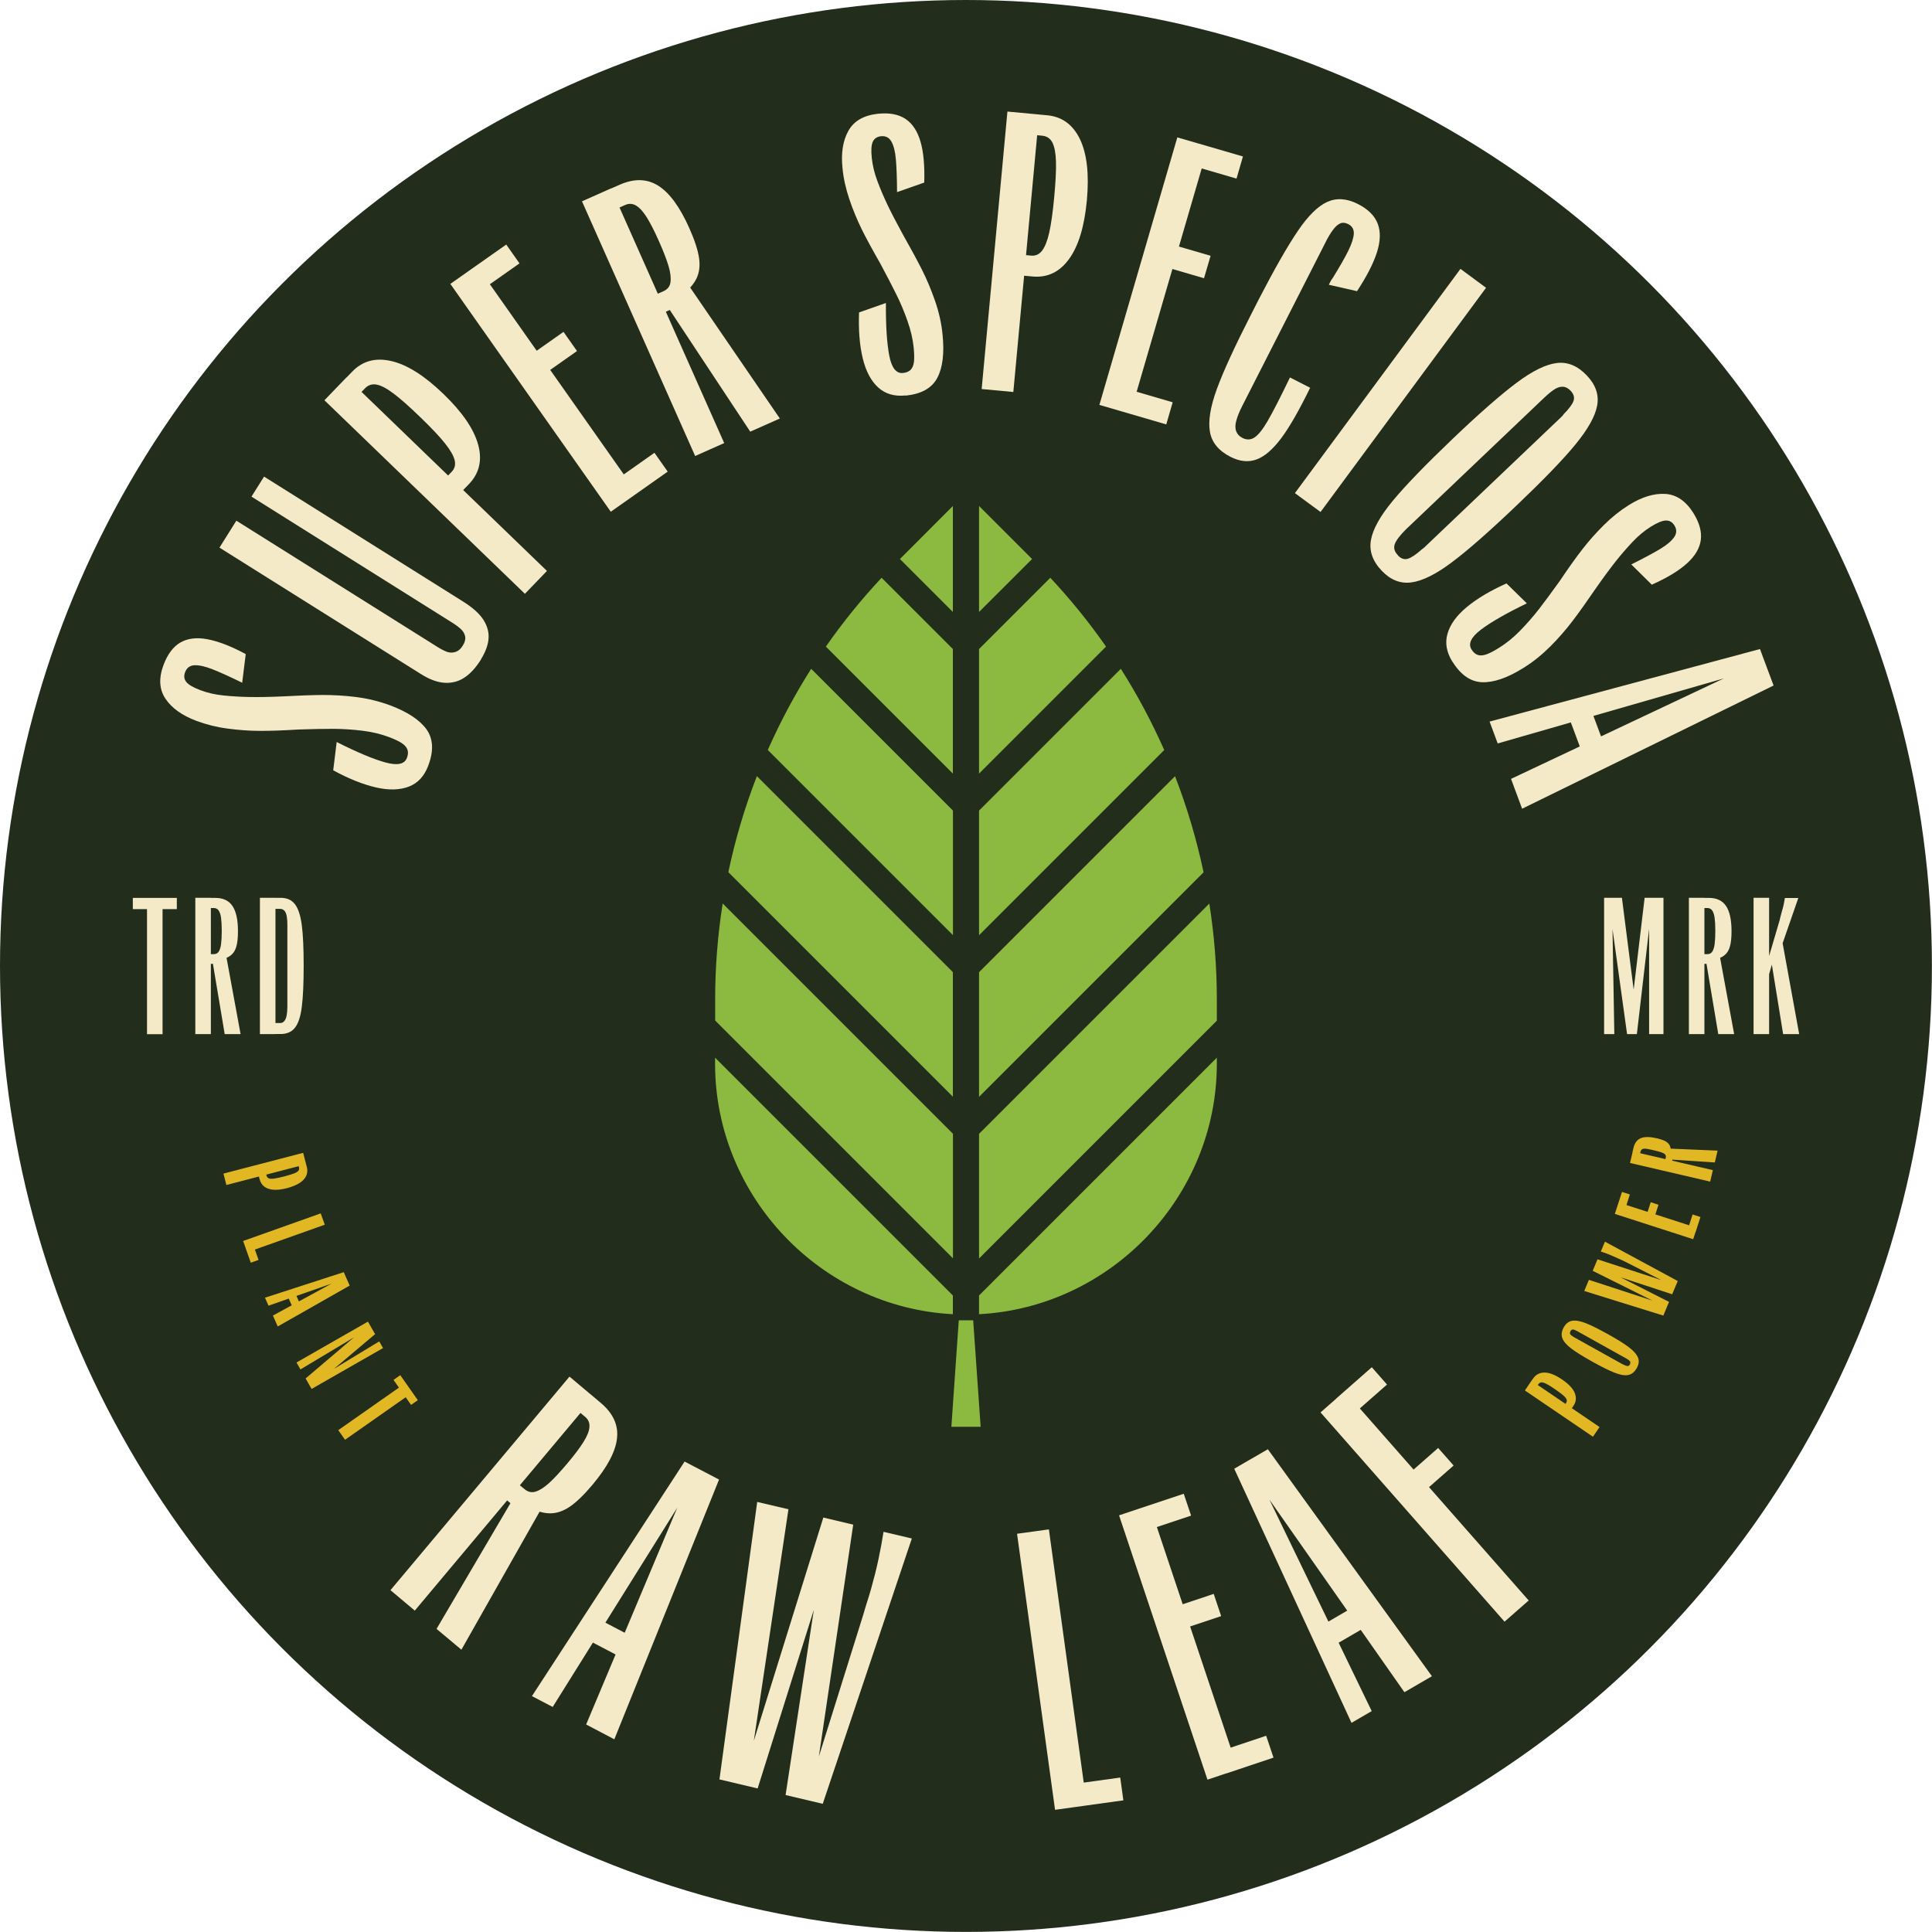 <svg viewBox="0 0 228.79 228.79" id="Layer_2" xmlns="http://www.w3.org/2000/svg"><defs><style>.cls-1{fill:#f5eac8;}.cls-2{fill:#8cb93f;}.cls-3{fill:#e1b824;}.cls-4{fill:#222d1c;}</style></defs><g id="Layer_3"><g><circle r="114.39" cy="114.39" cx="114.39" class="cls-4"></circle><g><polygon points="115.26 156.56 115.25 156.35 113.54 156.35 112.68 168.71 112.66 168.96 116.13 168.96 115.26 156.56" class="cls-2"></polygon><path d="M90.92,88.82c1.47-3.32,3.19-6.55,5.14-9.62l16.79,16.79v14.75l-21.93-21.93Z" class="cls-2"></path><path d="M97.8,76.57c2-2.87,4.22-5.61,6.6-8.15l8.44,8.44v14.75l-15.04-15.04Z" class="cls-2"></path><path d="M86.25,103.29c.81-3.87,1.95-7.69,3.38-11.38l23.21,23.21v14.75l-26.59-26.59Z" class="cls-2"></path><polygon points="115.94 59.92 122.22 66.2 115.94 72.47 115.94 59.92" class="cls-2"></polygon><path d="M115.94,76.86l8.44-8.44c2.38,2.55,4.6,5.28,6.6,8.15l-15.04,15.04v-14.75Z" class="cls-2"></path><polygon points="106.57 66.2 112.84 59.92 112.84 72.47 106.57 66.2" class="cls-2"></polygon><path d="M84.69,120.86v-2.55c0-3.77,.3-7.57,.89-11.32l27.27,27.27v14.75l-28.16-28.16Z" class="cls-2"></path><path d="M115.94,95.99l16.79-16.79c1.95,3.07,3.67,6.3,5.14,9.62l-21.93,21.93v-14.75Z" class="cls-2"></path><path d="M115.94,134.27l27.27-27.27c.59,3.75,.89,7.55,.89,11.32v2.55l-28.16,28.16v-14.75Z" class="cls-2"></path><path d="M112.84,155.63c-15.61-.81-28.16-13.93-28.16-29.66v-.72l28.16,28.16v2.22Z" class="cls-2"></path><path d="M115.94,153.41l28.16-28.16v.72c0,15.73-12.55,28.84-28.16,29.66v-2.22Z" class="cls-2"></path><path d="M115.94,115.13l23.21-23.21c1.43,3.69,2.56,7.51,3.38,11.38l-26.59,26.59v-14.75Z" class="cls-2"></path></g><g><path d="M50.72,90.66c-.47,1.25-1.23,2.08-2.3,2.49s-2.36,.45-3.89,.1c-1.53-.35-3.22-1.02-5.07-2.03l.41-3.35c2.42,1.22,4.35,2.03,5.77,2.42,1.42,.39,2.27,.21,2.55-.54,.14-.37,.16-.7,.06-.98-.1-.28-.32-.53-.66-.76s-.85-.47-1.54-.73c-.96-.36-2.01-.61-3.15-.75-1.14-.14-2.26-.21-3.37-.22-1.11,0-2.51,.02-4.19,.08-1.83,.11-3.36,.17-4.59,.16-1.24,0-2.5-.1-3.8-.27-1.3-.17-2.52-.48-3.68-.91-1.7-.64-2.93-1.51-3.67-2.62-.75-1.11-.82-2.45-.23-4.02,.48-1.27,1.15-2.16,2-2.65,.86-.49,1.92-.62,3.2-.38,1.27,.24,2.79,.82,4.53,1.76l-.42,3.39c-1.51-.74-2.69-1.27-3.53-1.6-.85-.33-1.55-.49-2.1-.47-.55,.02-.93,.29-1.13,.82-.17,.45-.12,.84,.15,1.17,.27,.33,.83,.65,1.68,.97,.82,.31,1.73,.52,2.73,.62,1,.1,2.01,.16,3.04,.18,1.03,.02,2.34,0,3.92-.07,1.86-.1,3.44-.16,4.74-.17,1.3,0,2.65,.07,4.04,.25,1.39,.18,2.72,.51,3.98,.98,2.06,.77,3.49,1.72,4.3,2.83,.8,1.11,.88,2.55,.22,4.29Z" class="cls-1"></path><path d="M56.96,78.1c-.6,.95-1.24,1.66-1.93,2.12-.69,.47-1.47,.68-2.33,.64-.86-.04-1.81-.38-2.86-1.04l-23.85-14.97,2-3.19,23.81,14.95c.45,.28,.84,.48,1.16,.59,.33,.11,.66,.11,.99,0,.33-.11,.61-.35,.85-.74,.24-.38,.34-.73,.29-1.05-.05-.31-.2-.6-.45-.85-.25-.25-.61-.52-1.05-.8l-23.81-14.95,1.49-2.37,23.59,14.81c1.14,.72,1.94,1.44,2.4,2.17,.46,.73,.66,1.48,.59,2.24-.06,.76-.37,1.57-.9,2.43Z" class="cls-1"></path><path d="M62.16,70.32l-23.74-22.92,2.61-2.71,23.74,22.92-2.61,2.71Zm-7.58-12.04l-1.77-1.71,.67-.69c.37-.38,.49-.84,.36-1.38-.13-.54-.51-1.2-1.14-1.99-.62-.79-1.59-1.81-2.9-3.08s-2.36-2.2-3.16-2.8c-.8-.61-1.47-.97-2.01-1.08-.54-.11-1.01,.03-1.4,.43l-.67,.69-1.77-1.71,.92-.95c1.22-1.27,2.77-1.69,4.64-1.25,1.87,.43,3.92,1.73,6.16,3.89,2.24,2.16,3.61,4.16,4.11,6,.51,1.84,.14,3.41-1.1,4.69l-.92,.95Z" class="cls-1"></path><path d="M72.33,60.6l-19-26.98,3.11-2.19,19,26.98-3.11,2.19Zm-15.43-26.16l-1.57-2.23,4.62-3.25,1.57,2.23-4.62,3.25Zm7.14,10.15l-1.6-2.27,4.29-3.02,1.6,2.27-4.29,3.02Zm10.22,14.65l-1.57-2.23,4.81-3.39,1.57,2.23-4.81,3.39Z" class="cls-1"></path><path d="M82.32,54l-13.4-30.16,3.44-1.53,13.4,30.16-3.44,1.53Zm-3.8-16.94l-.95-2.13,.99-.44c.49-.22,.77-.57,.84-1.07,.07-.5,0-1.12-.22-1.88-.22-.75-.6-1.75-1.15-2.98-.52-1.18-1-2.11-1.42-2.79-.42-.68-.84-1.15-1.26-1.41-.42-.26-.87-.29-1.33-.08l-.99,.44-1-2.25,1.32-.58c1.73-.77,3.26-.74,4.6,.1,1.33,.84,2.56,2.51,3.68,5.03,.63,1.42,1.02,2.6,1.15,3.53,.14,.93,.03,1.75-.31,2.45-.35,.7-.95,1.37-1.8,2l-1.09,1.59-1.06,.47Zm10.32,14.05l-9.89-14.96,2.3-2.8,11.1,16.21-3.51,1.56Z" class="cls-1"></path><path d="M107.25,46.83c-1.33,.14-2.41-.18-3.26-.95-.84-.77-1.45-1.91-1.82-3.44-.37-1.52-.52-3.34-.44-5.44l3.18-1.12c-.02,2.72,.12,4.79,.4,6.24,.28,1.45,.82,2.13,1.62,2.05,.4-.04,.7-.17,.91-.38,.21-.21,.33-.52,.39-.92,.05-.4,.04-.97-.03-1.7-.1-1.02-.35-2.07-.73-3.15-.38-1.08-.81-2.12-1.31-3.12-.49-1-1.13-2.23-1.93-3.72-.91-1.59-1.64-2.93-2.19-4.04-.54-1.11-1.03-2.28-1.45-3.52-.42-1.24-.7-2.47-.82-3.7-.19-1.81,.05-3.29,.71-4.45,.66-1.16,1.82-1.82,3.5-2,1.35-.14,2.44,.07,3.26,.62,.82,.55,1.41,1.45,1.77,2.69,.36,1.25,.5,2.86,.44,4.84l-3.22,1.13c-.01-1.68-.06-2.97-.14-3.88-.08-.91-.25-1.6-.52-2.09-.27-.49-.68-.7-1.23-.65-.48,.05-.8,.27-.98,.65-.18,.39-.22,1.03-.12,1.94,.09,.88,.31,1.78,.66,2.72,.35,.94,.75,1.87,1.19,2.8,.44,.93,1.05,2.09,1.81,3.49,.92,1.62,1.67,3.01,2.26,4.17,.59,1.16,1.11,2.41,1.57,3.73,.46,1.32,.76,2.66,.89,4,.22,2.19,.02,3.89-.62,5.11-.64,1.22-1.89,1.92-3.75,2.11Z" class="cls-1"></path><path d="M116.25,46.07l3.05-32.86,3.75,.35-3.05,32.86-3.75-.35Zm4.67-13.44l.23-2.45,.96,.09c.53,.05,.96-.15,1.3-.59,.33-.44,.62-1.15,.84-2.13,.22-.98,.42-2.38,.59-4.19,.17-1.81,.24-3.22,.21-4.22-.03-1-.17-1.75-.42-2.25-.25-.49-.65-.77-1.21-.82l-.96-.09,.23-2.45,1.32,.12c1.75,.16,3.05,1.11,3.88,2.83,.83,1.73,1.1,4.14,.82,7.23-.29,3.1-.99,5.42-2.11,6.96-1.12,1.55-2.57,2.24-4.35,2.07l-1.32-.12Z" class="cls-1"></path><path d="M130.19,47.95l9.23-31.68,3.65,1.06-9.23,31.68-3.65-1.06Zm2.27,.66l.76-2.62,5.65,1.65-.76,2.62-5.65-1.65Zm5.08-17.13l.78-2.66,5.04,1.47-.78,2.66-5.03-1.47Zm3.47-11.91l.76-2.62,5.42,1.58-.76,2.62-5.42-1.58Z" class="cls-1"></path><path d="M145.72,54.1c-1.4-.71-2.22-1.7-2.44-2.97-.22-1.27,.05-2.95,.82-5.06,.77-2.11,2.15-5.11,4.14-9l.22-.43c.11-.21,.21-.4,.3-.59,.09-.18,.19-.38,.3-.59,1.87-3.62,3.42-6.33,4.63-8.11,1.21-1.79,2.37-2.93,3.48-3.44,1.11-.5,2.33-.42,3.66,.26,1.19,.61,1.96,1.38,2.32,2.32,.36,.94,.33,2.07-.09,3.39s-1.21,2.85-2.36,4.6l-3.34-.76c.08-.16,.15-.29,.21-.41s.13-.24,.23-.35c.85-1.38,1.48-2.47,1.88-3.29s.61-1.48,.64-2c.02-.51-.19-.89-.64-1.12-.33-.17-.63-.21-.88-.13-.25,.09-.51,.28-.76,.57-.26,.3-.56,.75-.9,1.37-.04,.08-.08,.15-.11,.22-.03,.07-.07,.14-.11,.22l-9.78,19.21c-.35,.68-.59,1.27-.73,1.78-.14,.51-.15,.93-.02,1.27,.12,.34,.37,.61,.72,.79,.52,.27,1.01,.25,1.46-.05,.45-.3,.97-.95,1.55-1.95,.58-1,1.47-2.72,2.64-5.15l2.39,1.22c-1.3,2.66-2.44,4.66-3.43,5.98s-1.96,2.16-2.92,2.51c-.96,.35-1.98,.25-3.08-.31Z" class="cls-1"></path><path d="M153.35,58.39l19.6-26.55,3.03,2.24-19.6,26.55-3.03-2.23Z" class="cls-1"></path><path d="M163.63,67.59c-1.09-1.14-1.51-2.35-1.28-3.64,.23-1.29,1.09-2.84,2.59-4.65,1.5-1.81,3.85-4.24,7.05-7.3s5.75-5.28,7.62-6.68c1.87-1.4,3.45-2.17,4.74-2.33,1.29-.16,2.47,.33,3.56,1.47,1.05,1.1,1.46,2.29,1.23,3.56-.23,1.27-1.09,2.8-2.57,4.61s-3.83,4.23-7.04,7.29-5.75,5.29-7.63,6.69c-1.88,1.41-3.47,2.19-4.77,2.36-1.3,.17-2.46-.29-3.49-1.37Zm1.91-1.82c.37,.39,.76,.52,1.17,.4,.41-.12,.97-.49,1.67-1.12,.1-.06,.2-.14,.3-.23,.1-.09,.19-.18,.27-.26l15.71-14.96c.08-.08,.17-.17,.27-.26,.1-.09,.18-.19,.24-.29,.64-.65,1.03-1.17,1.17-1.58,.14-.41,.02-.81-.34-1.19-.28-.29-.56-.45-.86-.48-.29-.03-.61,.05-.95,.24-.34,.2-.77,.54-1.28,1.02-.06,.06-.13,.12-.19,.18-.06,.06-.12,.11-.16,.15l-15.71,14.96s-.1,.09-.16,.15c-.06,.06-.13,.12-.19,.18-.73,.73-1.17,1.31-1.33,1.76-.16,.45-.04,.88,.37,1.31Z" class="cls-1"></path><path d="M172,78.37c-.71-1.13-.9-2.25-.58-3.34,.32-1.1,1.08-2.15,2.29-3.15,1.21-1,2.77-1.93,4.69-2.79l2.41,2.36c-2.44,1.18-4.25,2.22-5.43,3.11-1.17,.89-1.55,1.67-1.12,2.35,.21,.34,.46,.56,.74,.65,.28,.09,.62,.07,1-.06,.38-.13,.89-.39,1.51-.78,.87-.54,1.71-1.22,2.51-2.04,.8-.82,1.54-1.67,2.22-2.54,.68-.88,1.51-2,2.49-3.37,1.02-1.52,1.91-2.77,2.67-3.74,.76-.98,1.6-1.93,2.53-2.85,.93-.93,1.91-1.71,2.96-2.37,1.54-.96,2.98-1.4,4.31-1.32,1.33,.08,2.44,.84,3.33,2.26,.72,1.15,1.01,2.22,.88,3.2-.13,.98-.68,1.9-1.64,2.77-.96,.87-2.35,1.71-4.16,2.52l-2.43-2.4c1.5-.75,2.64-1.36,3.42-1.83,.78-.47,1.33-.93,1.65-1.39,.32-.45,.33-.92,.04-1.39-.25-.41-.59-.6-1.02-.59-.42,.01-1.02,.26-1.79,.74-.75,.47-1.46,1.06-2.15,1.79-.69,.73-1.35,1.49-1.99,2.3-.64,.81-1.42,1.86-2.33,3.16-1.05,1.53-1.96,2.82-2.75,3.86-.79,1.04-1.67,2.06-2.66,3.05-.99,.99-2.05,1.85-3.2,2.56-1.87,1.17-3.49,1.73-4.86,1.69s-2.55-.85-3.54-2.44Z" class="cls-1"></path><path d="M176.4,85.45l32.02-8.59,.75,2.03-31.81,9.15-.96-2.59Zm2.53,6.79l29.95-14.14,1.15,3.08-29.78,14.59-1.31-3.53Zm9.31-8.68l1.86,4.99-2.6,.97-1.86-4.99,2.6-.97Z" class="cls-1"></path></g><g><path d="M46.24,188.31l21.2-25.29,2.88,2.42-21.2,25.29-2.88-2.42Zm5.46,4.58l9.09-15.46,3.53,.84-9.68,17.09-2.95-2.47Zm8.09-15.44l1.5-1.79,.83,.69c.41,.34,.85,.44,1.33,.28,.48-.15,1.01-.5,1.59-1.02,.58-.53,1.3-1.31,2.17-2.34,.83-.99,1.46-1.82,1.88-2.5,.43-.68,.67-1.26,.71-1.76,.05-.49-.12-.91-.51-1.23l-.83-.69,1.58-1.89,1.1,.93c1.45,1.22,2.1,2.61,1.93,4.17-.16,1.57-1.13,3.41-2.9,5.52-1,1.19-1.89,2.05-2.67,2.59-.78,.53-1.56,.8-2.34,.8s-1.65-.25-2.59-.74l-1.91-.28-.89-.75Z" class="cls-1"></path><path d="M62.99,200.86l18.08-27.78,1.92,1-17.54,28.06-2.45-1.28Zm7.54-9.31l4.72,2.47-1.29,2.46-4.72-2.47,1.29-2.46Zm-1.12,12.67l12.83-30.53,2.91,1.52-12.4,30.76-3.33-1.75Z" class="cls-1"></path><path d="M85.2,210.71l4.47-32.85,3.7,.87-4.41,29.48-.31-.07,8.85-28.43,3.54,.84-4.37,29.48-.31-.07,5.88-18.78c.15-.54,.31-1.06,.47-1.56,.16-.5,.32-1.02,.47-1.56,.32-1.13,.6-2.25,.84-3.37,.24-1.12,.44-2.22,.61-3.29l3.35,.79-10.55,31.42-4.4-1.04,3.82-25.05,.47,.11-7.6,24.16-4.52-1.07Z" class="cls-1"></path><path d="M124.94,214.32l-4.5-32.69,3.77-.52,4.5,32.69-3.77,.52Zm2.3-.32l-.37-2.7,5.79-.8,.37,2.7-5.79,.8Z" class="cls-1"></path><path d="M142.99,210.75l-10.47-31.3,3.61-1.21,10.47,31.3-3.61,1.21Zm-7.29-29.48l-.87-2.59,5.35-1.79,.87,2.59-5.35,1.79Zm3.94,11.77l-.88-2.63,4.97-1.66,.88,2.63-4.97,1.66Zm5.59,16.97l-.87-2.59,5.58-1.87,.87,2.59-5.58,1.87Z" class="cls-1"></path><path d="M160.05,204.03l-13.89-30.1,1.87-1.09,14.41,29.79-2.39,1.39Zm6.26-3.64l-19.01-27.12,2.84-1.65,19.43,26.88-3.25,1.89Zm-10.13-7.7l4.6-2.68,1.39,2.4-4.6,2.68-1.39-2.4Z" class="cls-1"></path><path d="M178.17,192.04l-21.79-24.78,2.86-2.51,21.79,24.78-2.86,2.51Zm-18.16-24.35l-1.8-2.05,4.24-3.73,1.8,2.05-4.24,3.73Zm8.19,9.32l-1.83-2.08,3.94-3.46,1.83,2.08-3.94,3.46Z" class="cls-1"></path></g><g><g><path d="M15.73,106.33h5.21v1.33h-5.21v-1.33Zm1.68,16.14v-16.05h1.84v16.05h-1.84Z" class="cls-1"></path><path d="M23.13,122.46v-16.14h1.84v16.14h-1.84Zm1.66-8.33v-1.14h.53c.26,0,.46-.1,.59-.31,.13-.21,.22-.5,.27-.88s.08-.9,.08-1.56-.03-1.14-.08-1.53-.15-.68-.28-.88c-.14-.2-.33-.3-.58-.3h-.53v-1.2h.7c.93,0,1.61,.32,2.04,.96,.43,.64,.65,1.63,.65,2.98,0,.76-.06,1.36-.19,1.81-.12,.44-.33,.79-.63,1.03-.29,.24-.69,.42-1.2,.54l-.8,.49h-.57Zm1.82,8.33l-1.45-8.65,1.59-.8,1.74,9.45h-1.88Z" class="cls-1"></path><path d="M30.78,122.46v-16.14h1.84v16.14h-1.84Zm1.57,0v-1.31h.82c.21,0,.38-.08,.51-.25,.13-.16,.22-.39,.27-.68,.05-.29,.08-.62,.08-1.01v-9.66c0-.4-.02-.74-.07-1.02-.05-.28-.13-.5-.26-.66-.13-.16-.31-.24-.53-.24h-.74v-1.31h.8c.74,0,1.31,.25,1.7,.76,.39,.51,.66,1.34,.81,2.49,.15,1.15,.22,2.75,.22,4.8s-.07,3.71-.22,4.85c-.14,1.14-.41,1.97-.8,2.47-.39,.51-.97,.76-1.72,.76h-.88Z" class="cls-1"></path></g><g><path d="M189.96,122.46v-16.14h2.11l1.51,11.81h-.23l1.41-11.81h2.23v16.14h-1.7v-13.32h.1l-1.55,13.32h-1.16l-1.84-13.27h.1l.23,13.27h-1.21Z" class="cls-1"></path><path d="M200,122.46v-16.14h1.84v16.14h-1.84Zm1.66-8.33v-1.14h.53c.26,0,.46-.1,.59-.31,.13-.21,.22-.5,.27-.88s.08-.9,.08-1.56-.03-1.14-.08-1.53-.15-.68-.28-.88c-.14-.2-.33-.3-.58-.3h-.53v-1.2h.7c.93,0,1.61,.32,2.04,.96,.43,.64,.65,1.63,.65,2.98,0,.76-.06,1.36-.19,1.81-.12,.44-.33,.79-.63,1.03-.29,.24-.69,.42-1.2,.54l-.8,.49h-.57Zm1.82,8.33l-1.45-8.65,1.59-.8,1.74,9.45h-1.88Z" class="cls-1"></path><path d="M207.66,122.46v-16.14h1.84v16.14h-1.84Zm3.11-13.62c.04-.16,.08-.32,.13-.49,.05-.17,.09-.34,.13-.49,.08-.24,.14-.5,.2-.76,.05-.27,.1-.52,.14-.76h1.59l-2.45,7.06-.59,.49-.88,3.1h-.65l2.39-8.13Zm.39,13.62l-1.43-8.82,1.27-2.5,2.06,11.32h-1.9Z" class="cls-1"></path></g></g><g><path d="M26.46,138.98l9.44-2.46,.35,1.35-9.44,2.46-.35-1.35Zm4.18,.26l.87-.23,.05,.2c.04,.16,.13,.27,.27,.33,.14,.06,.34,.07,.63,.03,.28-.04,.67-.12,1.18-.25,.53-.14,.92-.26,1.18-.36s.43-.21,.52-.32c.09-.12,.11-.26,.06-.43l-.05-.19,.88-.23,.1,.39c.15,.56,.03,1.06-.36,1.5-.39,.43-1.05,.77-1.98,1.02-.92,.24-1.66,.26-2.21,.07-.55-.19-.89-.57-1.04-1.13l-.1-.39Z" class="cls-3"></path><path d="M28.79,146.96l9.19-3.27,.48,1.34-9.19,3.27-.48-1.34Zm.29,.82l.92-.33,.62,1.75-.92,.33-.62-1.75Z" class="cls-3"></path><path d="M31.39,153.67l9.32-3.02,.32,.74-9.23,3.23-.42-.94Zm.93,2.12l8.59-4.68,.5,1.13-8.52,4.84-.57-1.29Zm2.61-2.73l.66,1.5-.88,.39-.66-1.5,.88-.39Z" class="cls-3"></path><path d="M35.11,161.35l8.46-4.84,.85,1.48-5.58,4.71-.08-.12,6.15-3.73,.45,.79-8.46,4.84-.71-1.24,6.19-5.26,.06,.08-6.86,4.11-.46-.81Z" class="cls-3"></path><path d="M40.06,169.36l7.9-5.54,.8,1.14-7.9,5.54-.8-1.14Zm7.34-6.51l2.08,2.96-.8,.56-2.08-2.96,.8-.56Z" class="cls-3"></path></g><g><path d="M188.64,170.14l-8.06-5.48,.78-1.15,8.06,5.48-.78,1.15Zm-2.56-3.31l-.74-.5,.11-.17c.09-.14,.12-.28,.07-.42-.04-.14-.17-.3-.39-.49s-.53-.43-.96-.72c-.45-.31-.8-.53-1.05-.65-.25-.13-.44-.19-.59-.18-.14,.01-.26,.09-.36,.23l-.11,.17-.75-.51,.23-.33c.33-.48,.78-.72,1.37-.72,.58,0,1.27,.28,2.07,.82,.79,.54,1.29,1.07,1.51,1.61,.21,.54,.16,1.05-.17,1.53l-.23,.33Z" class="cls-3"></path><path d="M193.82,162.02c-.26,.46-.59,.73-1.01,.81-.41,.08-.95-.01-1.6-.27-.66-.26-1.54-.69-2.64-1.31-1.11-.62-1.94-1.13-2.49-1.55-.55-.42-.91-.82-1.06-1.22-.15-.39-.1-.82,.15-1.28,.25-.45,.59-.72,1-.79,.41-.07,.94,.02,1.59,.27,.65,.25,1.52,.69,2.63,1.3,1.11,.62,1.94,1.13,2.5,1.56,.56,.42,.92,.83,1.08,1.22,.16,.39,.11,.81-.15,1.26Zm-.81-.45c.08-.14,.08-.26,.01-.36-.07-.1-.22-.22-.46-.35-.03-.02-.06-.03-.09-.05l-.09-.05-5.38-3s-.07-.04-.1-.06c-.03-.02-.06-.03-.09-.05-.24-.13-.42-.2-.54-.21s-.22,.07-.29,.2c-.06,.11-.08,.21-.06,.28s.07,.15,.16,.22c.09,.07,.22,.15,.4,.26,.01,0,.03,.02,.06,.03,.02,.01,.05,.03,.07,.04l5.38,3s.03,.02,.06,.03c.02,.01,.04,.03,.07,.04,.26,.14,.46,.21,.59,.23,.13,.01,.24-.05,.32-.21Z" class="cls-3"></path><path d="M196.96,155.79l-9.35-2.91,.55-1.32,8.17,2.67-.04,.09-7.68-3.83,.57-1.36,8.17,2.66-.04,.09-4.74-2.41c-.15-.08-.31-.16-.47-.23-.16-.07-.33-.15-.49-.22-.35-.16-.69-.31-1.03-.45-.34-.14-.68-.26-1.01-.36l.49-1.17,8.62,4.66-.66,1.57-7.29-2.4,.07-.17,6.85,3.47-.69,1.65Z" class="cls-3"></path><path d="M200.51,146.75l-9.28-3,.44-1.35,9.28,3-.44,1.35Zm-8.05-3.61l-.93-.3,.55-1.69,.93,.3-.54,1.69Zm3.43,1.11l-.92-.3,.51-1.58,.92,.3-.51,1.58Zm4.91,1.64l-.93-.3,.57-1.77,.93,.3-.57,1.77Z" class="cls-3"></path><path d="M202.53,139.93l-9.5-2.21,.32-1.36,9.49,2.21-.32,1.36Zm-4.53-2.39l-.8-.18,.06-.27c.04-.15,.01-.28-.07-.37-.08-.1-.22-.18-.42-.25-.2-.07-.5-.15-.91-.25-.39-.09-.69-.15-.89-.18-.21-.03-.37-.01-.48,.04-.11,.05-.18,.16-.22,.31l-.06,.26-.89-.21,.11-.47c.14-.62,.44-1.01,.89-1.19,.45-.18,1.08-.17,1.9,.02,.46,.11,.82,.24,1.06,.38,.24,.15,.41,.33,.49,.56,.08,.23,.11,.54,.08,.94l.23,.51-.08,.33Zm5.06,.12l-5.2-.35-.32-1.3,5.86,.25-.33,1.4Z" class="cls-3"></path></g></g></g></svg>